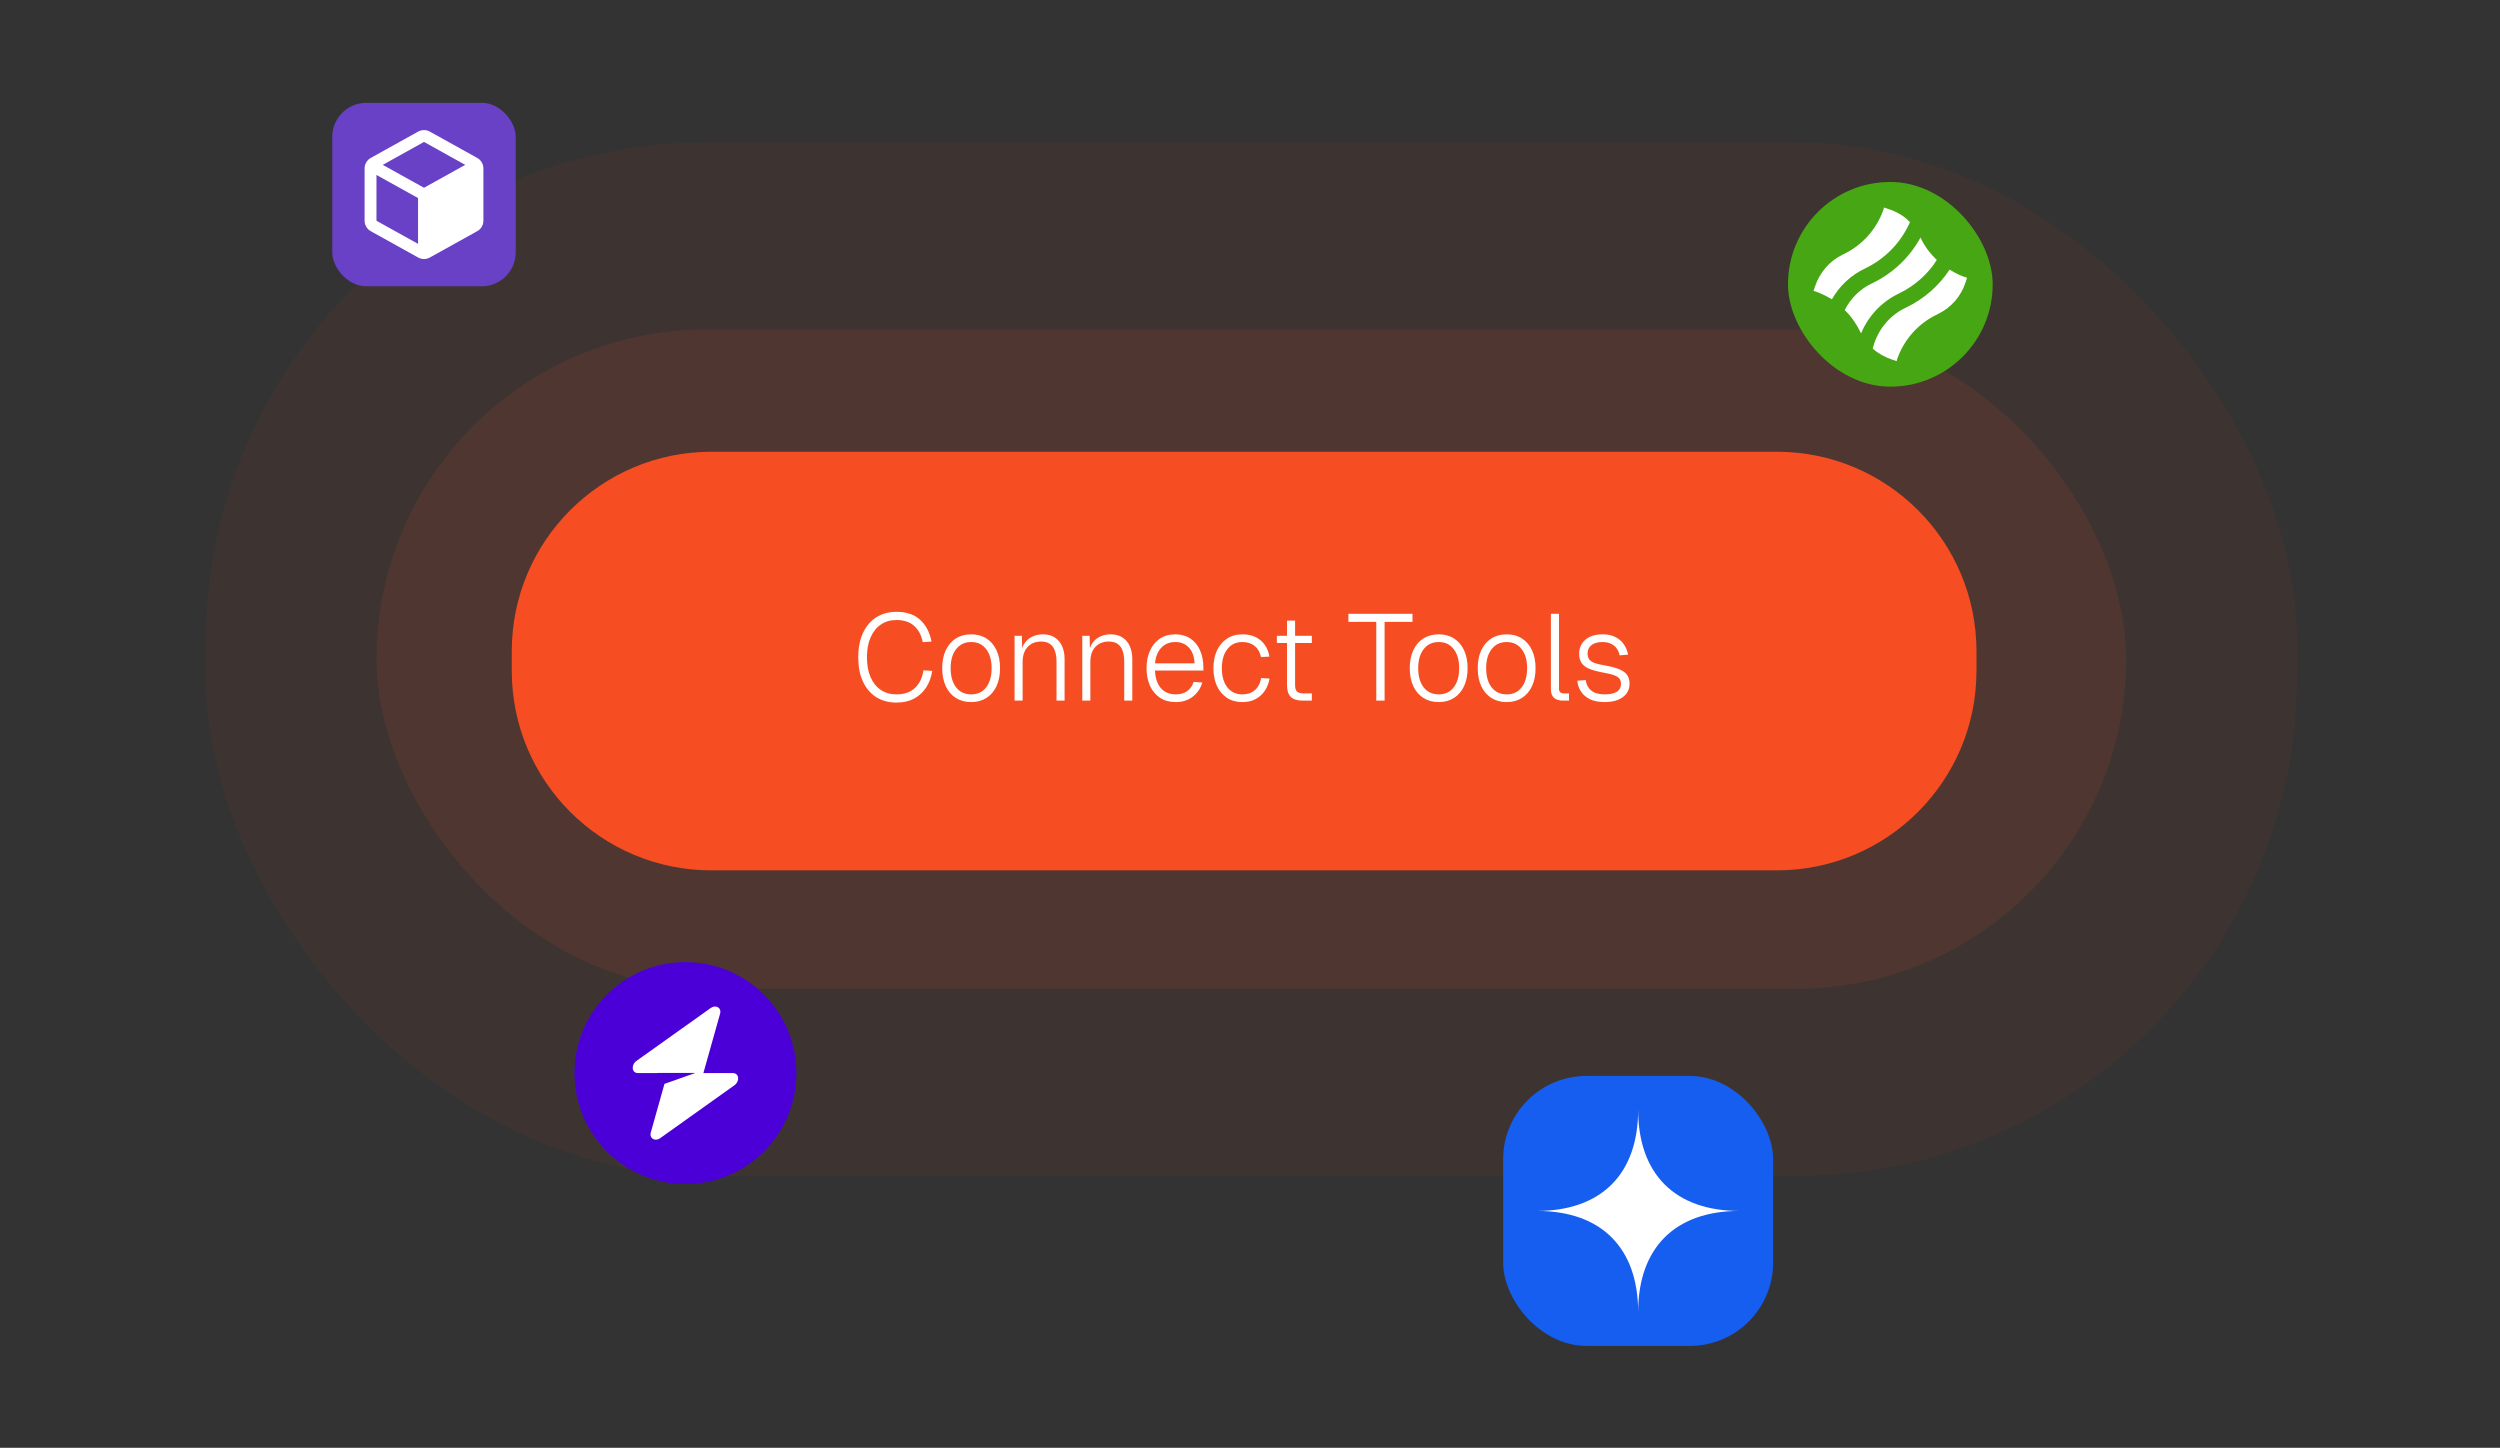 <svg width="316" height="183" viewBox="0 0 316 183" fill="none" xmlns="http://www.w3.org/2000/svg">
<rect x="0" y="0" width="316" height="183" fill="#333333" stroke="none"/>
<rect opacity="0.05" x="26" y="18" width="264.343" height="130.629" rx="63.257" fill="#F64D23"/>
<rect opacity="0.1" x="47.6" y="41.657" width="221.143" height="83.314" rx="41.657" fill="#F64D23"/>
<rect x="73" y="122" width="27.278" height="27.278" rx="13.639" fill="white"/>
<path fill-rule="evenodd" clip-rule="evenodd" d="M86.639 149.668C94.387 149.668 100.668 143.387 100.668 135.639C100.668 127.891 94.387 121.61 86.639 121.61C78.892 121.61 72.611 127.891 72.611 135.639C72.611 143.387 78.892 149.668 86.639 149.668ZM91.016 128.145C91.229 127.389 90.495 126.941 89.824 127.419L80.462 134.088C79.735 134.607 79.849 135.639 80.634 135.639H83.099V135.62H87.904L83.989 137.001L82.263 143.132C82.05 143.889 82.784 144.337 83.455 143.859L92.817 137.189C93.544 136.671 93.43 135.639 92.645 135.639H88.907L91.016 128.145Z" fill="#4C00D8"/>
<rect x="42" y="13" width="23.187" height="23.187" rx="4.297" fill="#6941C6"/>
<path fill-rule="evenodd" clip-rule="evenodd" d="M53.895 16.471C53.696 16.43 53.49 16.43 53.29 16.471C53.059 16.518 52.853 16.634 52.689 16.726L52.645 16.751L47.088 19.838C47.073 19.846 47.057 19.855 47.041 19.864C46.867 19.959 46.649 20.08 46.481 20.261C46.336 20.419 46.227 20.605 46.16 20.808C46.082 21.043 46.083 21.292 46.084 21.49C46.084 21.509 46.084 21.527 46.084 21.544V27.639C46.084 27.657 46.084 27.675 46.084 27.694C46.083 27.892 46.082 28.141 46.16 28.376C46.227 28.579 46.336 28.765 46.481 28.922C46.649 29.104 46.867 29.224 47.041 29.32C47.057 29.329 47.073 29.337 47.088 29.346L52.645 32.433L52.689 32.458C52.853 32.55 53.059 32.665 53.29 32.713C53.49 32.754 53.696 32.754 53.895 32.713C54.126 32.665 54.332 32.55 54.496 32.458L54.541 32.433L60.098 29.346C60.104 29.342 60.111 29.338 60.118 29.335C60.127 29.33 60.136 29.325 60.145 29.32C60.319 29.224 60.537 29.104 60.704 28.922C60.849 28.765 60.959 28.579 61.026 28.376C61.104 28.141 61.103 27.892 61.102 27.694C61.102 27.675 61.102 27.657 61.102 27.639V21.544C61.102 21.527 61.102 21.509 61.102 21.49C61.103 21.292 61.104 21.043 61.026 20.808C60.959 20.605 60.849 20.419 60.704 20.261C60.537 20.08 60.319 19.959 60.145 19.864L60.144 19.863C60.128 19.855 60.113 19.846 60.098 19.838L54.541 16.751L54.496 16.726C54.332 16.634 54.126 16.518 53.895 16.471ZM53.374 18.063C53.488 18 53.546 17.968 53.589 17.947L53.593 17.946L53.596 17.947C53.64 17.968 53.698 18 53.812 18.063L58.805 20.837L53.593 23.733L48.381 20.837L53.374 18.063ZM47.586 22.113L52.842 25.034L52.842 30.825L47.817 28.033C47.697 27.966 47.636 27.932 47.593 27.905L47.589 27.902L47.589 27.898C47.586 27.847 47.586 27.777 47.586 27.639V22.113Z" fill="white"/>
<path d="M64.686 82.326C64.686 68.394 75.98 57.1 89.912 57.1H224.602C238.534 57.1 249.828 68.394 249.828 82.326V84.788C249.828 98.72 238.534 110.014 224.602 110.014H89.912C75.98 110.014 64.686 98.72 64.686 84.788V82.326Z" fill="#F64D23"/>
<path d="M113.306 88.805C112.337 88.805 111.487 88.578 110.756 88.124C110.034 87.661 109.473 87.001 109.071 86.146C108.679 85.29 108.483 84.27 108.483 83.085C108.483 81.9 108.679 80.88 109.071 80.025C109.473 79.159 110.034 78.494 110.756 78.031C111.487 77.567 112.337 77.335 113.306 77.335C114.584 77.335 115.589 77.675 116.32 78.355C117.052 79.035 117.526 79.947 117.743 81.091L116.63 81.168C116.475 80.313 116.119 79.633 115.563 79.128C115.017 78.623 114.265 78.371 113.306 78.371C112.554 78.371 111.9 78.561 111.343 78.942C110.787 79.314 110.354 79.855 110.045 80.566C109.735 81.266 109.581 82.106 109.581 83.085C109.581 84.064 109.735 84.904 110.045 85.605C110.354 86.306 110.787 86.841 111.343 87.212C111.9 87.583 112.554 87.769 113.306 87.769C114.306 87.769 115.089 87.496 115.656 86.95C116.233 86.403 116.588 85.662 116.722 84.724L117.835 84.801C117.712 85.605 117.454 86.306 117.062 86.903C116.671 87.501 116.161 87.97 115.532 88.31C114.903 88.64 114.161 88.805 113.306 88.805ZM122.759 88.743C122.017 88.743 121.367 88.568 120.811 88.217C120.265 87.867 119.842 87.372 119.543 86.733C119.244 86.084 119.095 85.327 119.095 84.461C119.095 83.585 119.244 82.828 119.543 82.189C119.842 81.55 120.265 81.055 120.811 80.705C121.367 80.354 122.017 80.179 122.759 80.179C123.501 80.179 124.145 80.354 124.691 80.705C125.237 81.055 125.659 81.55 125.958 82.189C126.257 82.828 126.407 83.585 126.407 84.461C126.407 85.327 126.257 86.084 125.958 86.733C125.659 87.372 125.237 87.867 124.691 88.217C124.145 88.568 123.501 88.743 122.759 88.743ZM122.759 87.769C123.562 87.769 124.191 87.475 124.644 86.888C125.108 86.29 125.34 85.481 125.34 84.461C125.34 83.441 125.108 82.637 124.644 82.05C124.191 81.452 123.562 81.153 122.759 81.153C121.955 81.153 121.321 81.452 120.857 82.05C120.394 82.637 120.162 83.441 120.162 84.461C120.162 85.481 120.394 86.29 120.857 86.888C121.321 87.475 121.955 87.769 122.759 87.769ZM128.241 88.557V80.365H129.168L129.215 82.513L129.091 82.421C129.173 81.916 129.344 81.498 129.601 81.168C129.869 80.839 130.194 80.591 130.575 80.427C130.956 80.262 131.368 80.179 131.812 80.179C132.44 80.179 132.955 80.318 133.357 80.597C133.77 80.875 134.074 81.251 134.269 81.725C134.465 82.189 134.563 82.709 134.563 83.286V88.557H133.543V83.657C133.543 83.121 133.476 82.663 133.342 82.281C133.218 81.9 133.012 81.606 132.724 81.4C132.435 81.194 132.059 81.091 131.595 81.091C130.894 81.091 130.328 81.318 129.895 81.771C129.472 82.225 129.261 82.853 129.261 83.657V88.557H128.241ZM136.8 88.557V80.365H137.727L137.774 82.513L137.65 82.421C137.733 81.916 137.903 81.498 138.16 81.168C138.428 80.839 138.753 80.591 139.134 80.427C139.515 80.262 139.928 80.179 140.371 80.179C140.999 80.179 141.515 80.318 141.916 80.597C142.329 80.875 142.633 81.251 142.828 81.725C143.024 82.189 143.122 82.709 143.122 83.286V88.557H142.102V83.657C142.102 83.121 142.035 82.663 141.901 82.281C141.777 81.9 141.571 81.606 141.283 81.4C140.994 81.194 140.618 81.091 140.154 81.091C139.454 81.091 138.887 81.318 138.454 81.771C138.031 82.225 137.82 82.853 137.82 83.657V88.557H136.8ZM148.618 88.743C147.835 88.743 147.17 88.562 146.624 88.202C146.078 87.831 145.655 87.326 145.356 86.687C145.068 86.038 144.923 85.296 144.923 84.461C144.923 83.626 145.068 82.889 145.356 82.251C145.645 81.601 146.057 81.096 146.593 80.736C147.139 80.365 147.793 80.179 148.556 80.179C149.288 80.179 149.921 80.354 150.457 80.705C150.993 81.055 151.4 81.55 151.678 82.189C151.967 82.828 152.111 83.575 152.111 84.43V84.755H145.99C146.031 85.723 146.284 86.471 146.747 86.996C147.211 87.511 147.835 87.769 148.618 87.769C149.215 87.769 149.705 87.625 150.086 87.336C150.468 87.047 150.73 86.666 150.875 86.192L151.972 86.269C151.766 86.991 151.369 87.583 150.782 88.047C150.194 88.511 149.473 88.743 148.618 88.743ZM145.99 83.843H150.998C150.947 82.967 150.705 82.302 150.272 81.849C149.839 81.385 149.267 81.153 148.556 81.153C147.845 81.153 147.263 81.385 146.809 81.849C146.356 82.312 146.083 82.977 145.99 83.843ZM157.04 88.743C156.278 88.743 155.623 88.562 155.077 88.202C154.531 87.831 154.108 87.326 153.81 86.687C153.521 86.038 153.377 85.296 153.377 84.461C153.377 83.626 153.521 82.889 153.81 82.251C154.108 81.601 154.531 81.096 155.077 80.736C155.623 80.365 156.278 80.179 157.04 80.179C157.669 80.179 158.22 80.293 158.694 80.519C159.168 80.746 159.555 81.071 159.854 81.493C160.152 81.916 160.353 82.415 160.456 82.993L159.39 83.054C159.266 82.446 158.998 81.977 158.586 81.648C158.184 81.318 157.669 81.153 157.04 81.153C156.236 81.153 155.603 81.452 155.139 82.05C154.675 82.637 154.443 83.441 154.443 84.461C154.443 85.481 154.675 86.29 155.139 86.888C155.603 87.475 156.236 87.769 157.04 87.769C157.669 87.769 158.189 87.594 158.602 87.243C159.024 86.883 159.292 86.367 159.405 85.698L160.472 85.775C160.369 86.373 160.163 86.893 159.854 87.336C159.555 87.779 159.168 88.124 158.694 88.372C158.22 88.619 157.669 88.743 157.04 88.743ZM164.643 88.557C163.973 88.557 163.478 88.403 163.159 88.094C162.839 87.774 162.679 87.29 162.679 86.641V78.448H163.7V86.61C163.7 86.991 163.782 87.259 163.947 87.413C164.122 87.568 164.385 87.645 164.735 87.645H165.817V88.557H164.643ZM161.396 81.277V80.365H165.817V81.277H161.396ZM173.962 88.557V78.603H170.438V77.582H178.538V78.603H175.013V88.557H173.962ZM181.857 88.743C181.115 88.743 180.466 88.568 179.909 88.217C179.363 87.867 178.941 87.372 178.642 86.733C178.343 86.084 178.194 85.327 178.194 84.461C178.194 83.585 178.343 82.828 178.642 82.189C178.941 81.55 179.363 81.055 179.909 80.705C180.466 80.354 181.115 80.179 181.857 80.179C182.599 80.179 183.243 80.354 183.789 80.705C184.336 81.055 184.758 81.55 185.057 82.189C185.356 82.828 185.505 83.585 185.505 84.461C185.505 85.327 185.356 86.084 185.057 86.733C184.758 87.372 184.336 87.867 183.789 88.217C183.243 88.568 182.599 88.743 181.857 88.743ZM181.857 87.769C182.661 87.769 183.29 87.475 183.743 86.888C184.207 86.29 184.439 85.481 184.439 84.461C184.439 83.441 184.207 82.637 183.743 82.05C183.29 81.452 182.661 81.153 181.857 81.153C181.053 81.153 180.42 81.452 179.956 82.05C179.492 82.637 179.26 83.441 179.26 84.461C179.26 85.481 179.492 86.29 179.956 86.888C180.42 87.475 181.053 87.769 181.857 87.769ZM190.446 88.743C189.704 88.743 189.055 88.568 188.499 88.217C187.953 87.867 187.53 87.372 187.231 86.733C186.932 86.084 186.783 85.327 186.783 84.461C186.783 83.585 186.932 82.828 187.231 82.189C187.53 81.55 187.953 81.055 188.499 80.705C189.055 80.354 189.704 80.179 190.446 80.179C191.188 80.179 191.833 80.354 192.379 80.705C192.925 81.055 193.347 81.55 193.646 82.189C193.945 82.828 194.094 83.585 194.094 84.461C194.094 85.327 193.945 86.084 193.646 86.733C193.347 87.372 192.925 87.867 192.379 88.217C191.833 88.568 191.188 88.743 190.446 88.743ZM190.446 87.769C191.25 87.769 191.879 87.475 192.332 86.888C192.796 86.29 193.028 85.481 193.028 84.461C193.028 83.441 192.796 82.637 192.332 82.05C191.879 81.452 191.25 81.153 190.446 81.153C189.643 81.153 189.009 81.452 188.545 82.05C188.081 82.637 187.85 83.441 187.85 84.461C187.85 85.481 188.081 86.29 188.545 86.888C189.009 87.475 189.643 87.769 190.446 87.769ZM197.534 88.557C197.07 88.557 196.704 88.444 196.436 88.217C196.168 87.98 196.034 87.614 196.034 87.12V77.582H197.055V87.042C197.055 87.238 197.106 87.388 197.209 87.491C197.312 87.594 197.467 87.645 197.673 87.645H198.322V88.557H197.534ZM202.835 88.743C202.124 88.743 201.516 88.629 201.011 88.403C200.516 88.166 200.13 87.841 199.852 87.429C199.574 87.017 199.414 86.553 199.373 86.038L200.439 85.96C200.501 86.507 200.728 86.945 201.119 87.274C201.521 87.604 202.093 87.769 202.835 87.769C203.484 87.769 203.989 87.661 204.35 87.444C204.711 87.228 204.891 86.893 204.891 86.439C204.891 86.192 204.834 85.986 204.721 85.821C204.618 85.646 204.401 85.497 204.072 85.373C203.742 85.239 203.247 85.115 202.588 85.002C201.815 84.858 201.212 84.688 200.779 84.492C200.346 84.286 200.042 84.033 199.867 83.734C199.692 83.425 199.604 83.059 199.604 82.637C199.604 81.905 199.867 81.313 200.393 80.859C200.918 80.406 201.65 80.179 202.588 80.179C203.227 80.179 203.768 80.298 204.211 80.535C204.664 80.772 205.02 81.086 205.277 81.478C205.535 81.859 205.705 82.281 205.788 82.745L204.721 82.838C204.659 82.518 204.541 82.235 204.365 81.988C204.19 81.73 203.953 81.529 203.654 81.385C203.356 81.23 202.995 81.153 202.572 81.153C201.954 81.153 201.48 81.287 201.15 81.555C200.831 81.812 200.671 82.158 200.671 82.591C200.671 82.889 200.738 83.137 200.872 83.332C201.006 83.518 201.227 83.673 201.537 83.796C201.846 83.91 202.273 84.013 202.82 84.105C203.634 84.239 204.268 84.409 204.721 84.615C205.185 84.811 205.509 85.059 205.695 85.358C205.88 85.646 205.973 86.002 205.973 86.424C205.973 86.919 205.839 87.341 205.571 87.692C205.303 88.032 204.932 88.294 204.458 88.48C203.994 88.655 203.453 88.743 202.835 88.743Z" fill="white"/>
<rect x="190" y="136" width="34.124" height="34.124" rx="10.526" fill="#155EEF"/>
<path fill-rule="evenodd" clip-rule="evenodd" d="M194.266 153.062C202.399 153.062 207.062 148.399 207.062 140.266C207.062 148.399 211.725 153.062 219.859 153.062C211.725 153.062 207.062 157.725 207.062 165.859C207.062 157.725 202.399 153.062 194.266 153.062Z" fill="white"/>
<rect x="226" y="23" width="25.875" height="25.875" rx="12.938" fill="#47A613"/>
<path d="M235.752 33.931C238.293 32.715 240.282 30.653 241.423 28.076C240.687 27.302 239.729 26.75 238.698 26.419L238.146 26.234C238.109 26.308 238.072 26.419 238.072 26.492C237.188 28.996 235.384 31.021 232.954 32.163C231.26 32.973 230.008 34.446 229.418 36.214L229.234 36.766C229.308 36.803 229.418 36.84 229.492 36.84C230.192 37.097 230.891 37.429 231.554 37.834C232.475 36.177 233.948 34.778 235.752 33.931Z" fill="white"/>
<path d="M246.431 34.078C245.069 36.14 243.19 37.797 240.871 38.902C238.993 39.786 237.556 41.443 236.894 43.431L236.709 44.057C237.409 44.683 238.256 45.162 239.177 45.456L239.729 45.641C239.766 45.567 239.803 45.456 239.803 45.383C240.686 42.879 242.491 40.853 244.921 39.712C246.615 38.902 247.904 37.429 248.456 35.661L248.64 35.109C247.867 34.888 247.131 34.52 246.431 34.078Z" fill="white"/>
<path d="M235.237 42.142C236.158 39.933 237.851 38.128 240.024 37.097C242.013 36.14 243.67 34.667 244.811 32.863C243.964 32.052 243.265 31.132 242.749 30.027C241.387 32.531 239.251 34.556 236.636 35.809C235.126 36.508 233.911 37.723 233.175 39.196C233.985 39.97 234.648 40.927 235.163 41.995C235.163 41.995 235.2 42.069 235.237 42.142Z" fill="white"/>
</svg>
